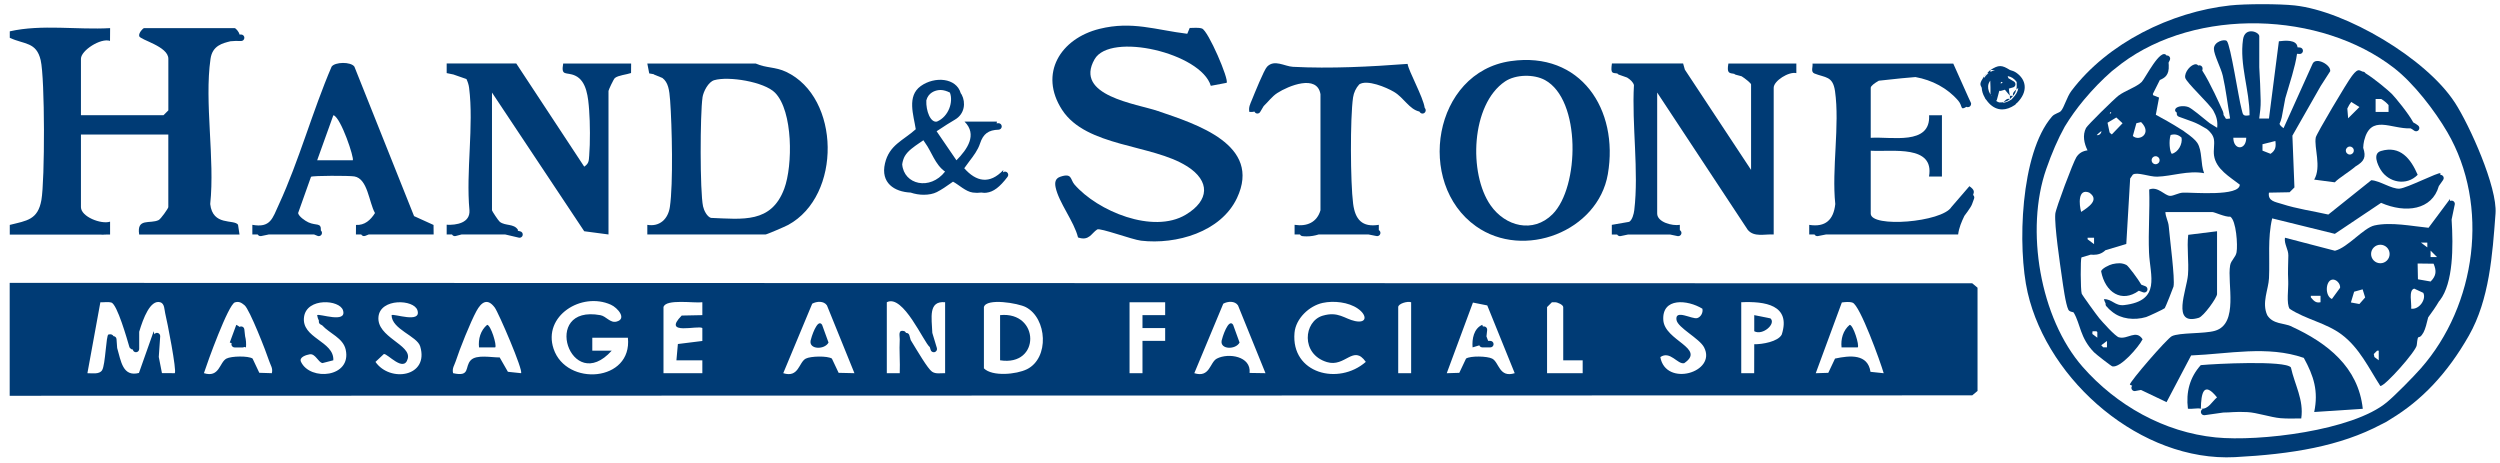 <svg xmlns="http://www.w3.org/2000/svg" width="243" height="45" viewBox="0 0 243 45" fill="none"><g clip-path="url(#clip0_635_4278)"><path d="M0.942 27.495V38.469L191.702 38.428L192.216 37.998V27.966L191.702 27.536L0.942 27.495ZM16.985 36.274L15.741 36.265L15.433 34.695L15.571 32.69C15.584 32.516 15.451 32.365 15.278 32.352C15.165 32.349 15.061 32.406 15.001 32.494L14.941 32.194L13.505 36.252C11.923 36.659 11.763 35.102 11.388 33.824L11.325 32.958C11.312 32.8 11.186 32.684 11.035 32.674C10.95 32.532 10.808 32.45 10.54 32.513C10.307 32.57 10.254 35.447 9.926 35.98C9.662 36.413 8.962 36.268 8.496 36.277L9.756 29.377C10.103 29.402 10.484 29.314 10.824 29.409C11.391 29.57 12.358 32.977 12.588 33.767C12.72 33.934 12.824 33.988 12.909 33.969C12.931 34.12 13.057 34.237 13.215 34.237C13.388 34.237 13.53 34.095 13.53 33.922V32.248C13.921 30.928 14.614 29.112 15.571 29.377C16.012 29.5 15.974 30.129 16.059 30.46C16.252 31.231 17.197 36.066 16.989 36.274H16.985ZM26.423 36.274L25.204 36.236L24.549 34.85C24.12 34.572 22.489 34.607 22.013 34.853C21.32 35.213 21.345 36.748 19.821 36.271C20.151 35.235 22.196 29.576 22.835 29.39C23.241 29.27 23.471 29.425 23.771 29.671C24.262 30.072 25.878 34.209 26.171 35.115C26.294 35.497 26.546 35.794 26.423 36.271V36.274ZM29.258 35.172C29.034 34.698 29.809 34.49 30.099 34.439C30.66 34.345 30.915 35.207 31.343 35.292L32.399 35.02C32.496 33.148 29.258 32.883 29.554 30.795C29.825 28.907 33.019 29.121 33.34 30.164C33.747 31.474 31.022 30.451 30.827 30.631C30.855 30.833 30.915 31.013 31 31.177C30.965 31.316 31.019 31.465 31.151 31.534C31.205 31.562 31.258 31.591 31.312 31.619C32.046 32.428 33.35 32.845 33.602 33.985C34.204 36.697 30.153 37.064 29.258 35.172ZM36.494 35.178L37.31 34.411C37.653 34.332 39.256 36.265 39.634 34.862C40.003 33.495 36.598 32.782 36.787 30.795C36.963 28.963 40.245 29.084 40.576 30.164C40.983 31.474 38.258 30.451 38.062 30.631C38.066 32.005 40.538 32.661 40.841 33.663C41.735 36.621 37.911 37.212 36.494 35.175V35.178ZM50.647 36.274L49.368 36.138L48.568 34.742C47.783 34.755 46.322 34.433 45.761 35.011C45.137 35.658 45.758 36.656 44.041 36.274C43.922 35.797 44.173 35.497 44.293 35.118C44.681 33.918 45.727 31.307 46.312 30.233C46.782 29.377 47.368 28.929 48.086 29.889C48.448 30.369 50.896 36.04 50.644 36.274H50.647ZM53.809 33.906C52.735 30.707 56.531 28.335 59.376 29.617C60.043 29.917 60.96 30.994 59.927 31.259C59.303 31.42 58.925 30.738 58.358 30.634C52.48 29.56 55.485 38.507 59.461 34.083H57.571V32.829H61.032C61.48 37.12 55.051 37.597 53.809 33.906ZM68.268 36.274H64.491V29.848C64.709 29.023 67.509 29.491 68.268 29.377V30.631L66.262 30.672C64.302 32.661 67.915 31.575 68.268 31.888V33.142L65.89 33.438L65.748 35.024H68.268V36.277V36.274ZM81.514 36.239L80.859 34.853C80.43 34.575 78.799 34.61 78.323 34.856C77.63 35.216 77.655 36.751 76.131 36.274L78.947 29.519C79.382 29.279 80.075 29.226 80.38 29.687L83.051 36.274L81.514 36.239ZM91.859 36.274C91.446 36.258 90.964 36.382 90.592 36.126C90.167 35.832 89.172 34.117 88.52 33.053L88.387 32.583C88.347 32.44 88.214 32.352 88.072 32.358C88.003 32.264 87.953 32.204 87.924 32.197C87.234 31.983 87.471 32.671 87.455 32.98C87.392 34.073 87.502 35.185 87.455 36.277H86.198V29.377C87.783 28.544 89.811 33.322 90.375 33.735L90.46 34.013C90.501 34.149 90.627 34.237 90.763 34.237C90.794 34.237 90.822 34.234 90.854 34.225C91.021 34.174 91.115 33.997 91.065 33.83L90.621 32.358C90.567 30.896 90.205 29.219 91.865 29.377V36.274H91.859ZM99.813 35.892C98.798 36.394 96.451 36.621 95.636 35.804V29.845C95.872 28.948 98.959 29.462 99.715 29.857C101.781 30.94 102.018 34.799 99.816 35.892H99.813ZM111.049 36.277H109.792V29.377H113.254V30.631H111.049V31.885H111.981C111.981 31.885 111.987 31.885 111.994 31.885H113.254V33.135H111.049V36.274V36.277ZM121.46 36.246C121.627 34.623 119.4 34.275 118.278 34.856C117.585 35.216 117.61 36.751 116.086 36.274L118.902 29.519C119.337 29.279 120.03 29.226 120.335 29.687L123.006 36.274L121.46 36.249V36.246ZM125.826 32.346C125.948 30.966 127.249 29.725 128.576 29.44C129.65 29.21 131.074 29.365 131.981 29.996C132.888 30.625 132.901 31.455 131.713 31.209C130.689 30.994 130.088 30.236 128.566 30.685C126.717 31.231 126.408 34.414 128.976 35.194C130.765 35.74 131.543 33.435 132.756 35.175C130.103 37.496 125.476 36.309 125.826 32.346ZM137.163 36.274H135.906V29.848C135.906 29.519 136.797 29.248 137.163 29.377V36.274ZM145.035 34.856C144.559 34.61 142.93 34.572 142.499 34.853L141.844 36.239L140.624 36.277L143.17 29.409L144.562 29.687L147.23 36.274C145.705 36.751 145.728 35.216 145.038 34.856H145.035ZM153.836 36.274H150.374V29.848L150.846 29.38C150.95 29.38 151.054 29.377 151.158 29.377C151.388 29.377 151.946 29.627 151.946 29.851V35.024H153.836V36.277V36.274ZM161.386 34.708C162.341 34.051 163.059 35.45 163.702 35.301C165.853 33.849 161.799 33.129 161.673 31.108C161.538 28.9 164.029 29.125 165.472 30.006C165.563 30.388 165.311 30.827 164.962 30.921C164.473 31.054 162.785 30.018 162.955 31.098C163.075 31.859 165.185 32.889 165.636 33.76C166.899 36.198 161.897 37.651 161.383 34.705L161.386 34.708ZM173.186 32.519C172.827 33.214 171.277 33.473 170.512 33.46L170.506 36.277H169.249V29.377C171.536 29.273 174.109 29.624 173.186 32.519ZM181.811 36.138C181.547 34.389 179.833 34.534 178.365 34.853L177.71 36.239L176.491 36.277L179.027 29.399C179.351 29.358 179.764 29.311 180.069 29.418C180.791 29.668 182.772 35.159 183.096 36.277L181.814 36.142L181.811 36.138Z" fill="#003B75"></path><path d="M238.6 9.956C235.818 5.667 228.028 1.076 223.048 0.529C221.542 0.365 218.263 0.365 216.757 0.529C211.043 1.152 204.86 4.17 201.341 8.835C200.887 9.435 200.635 10.458 200.317 10.796C200.141 10.985 199.709 11.03 199.451 11.333C196.367 14.888 196.08 24.072 197.088 28.442C199.086 37.092 208.151 44.904 217.236 44.434C222.742 44.147 227.461 43.379 231.465 41.248C231.477 41.241 231.49 41.238 231.503 41.232C231.818 41.09 232.114 40.913 232.4 40.72C235.324 38.952 237.84 36.378 239.982 32.611C241.967 29.118 242.269 24.744 242.565 20.756C242.754 18.198 240.052 12.188 238.603 9.953L238.6 9.956ZM235.311 35.8C234.571 36.643 232.851 38.39 232.01 39.094C228.686 41.863 219.602 42.94 215.365 42.517C210.356 42.018 205.716 39.397 202.431 35.655C198.279 30.921 196.84 22.309 198.893 16.436C199.435 14.885 200.015 13.534 200.695 12.305C201.24 11.408 201.861 10.54 202.56 9.703C203.433 8.661 204.337 7.733 205.272 6.918C205.575 6.672 205.883 6.425 206.214 6.176C213.51 0.713 225.555 1.079 232.693 6.602C234.612 8.089 236.662 10.752 237.888 12.858C242.024 19.963 240.701 29.674 235.311 35.8Z" fill="#003B75"></path><path d="M115.359 16.145C117.668 17.604 117.554 19.492 115.255 20.869C112.076 22.77 106.68 20.525 104.434 17.929C104.022 17.452 104.23 16.779 103.058 17.181C102.57 17.345 102.513 17.736 102.601 18.188C102.903 19.682 104.406 21.526 104.784 23.08C105.864 23.455 106.082 22.666 106.649 22.303C106.926 22.126 110.045 23.294 110.917 23.395C114.329 23.79 118.673 22.558 120.235 19.249C122.679 14.064 116.282 12.068 112.552 10.792C110.476 10.082 104.365 9.311 106.391 5.762C107.918 3.084 116.742 5.158 117.69 8.342L119.224 8.051C119.498 7.776 117.435 2.967 116.83 2.771C116.471 2.654 116.023 2.721 115.639 2.717L115.403 3.283C112.357 2.916 110.048 2.019 106.879 2.803C103.083 3.741 100.95 7.151 103.234 10.675C105.584 14.301 111.969 14.007 115.359 16.151V16.145Z" fill="#003B75"></path><path d="M157.213 7.152C157.248 7.196 157.292 7.238 157.352 7.256L158.155 7.538C158.458 7.727 158.732 7.973 158.82 8.267C158.602 12.107 159.305 16.67 158.851 20.428C158.81 20.772 158.662 21.382 158.357 21.562L156.668 21.855V22.797H157.188C157.254 22.91 157.387 22.977 157.522 22.948L158.243 22.797H162.335L163.057 22.948C163.079 22.951 163.101 22.954 163.123 22.954C163.268 22.954 163.4 22.853 163.432 22.705C163.46 22.569 163.394 22.44 163.28 22.37V21.855C162.55 21.982 161.078 21.596 161.078 20.756V8.996L169.876 22.332C170.491 23.087 171.537 22.733 172.403 22.793V8.526C172.403 7.863 173.868 6.934 174.605 7.108V6.173H167.999C167.829 7.14 168.078 7.099 168.569 7.178C168.607 7.215 168.651 7.247 168.705 7.26L169.284 7.414C169.599 7.607 170.204 8.087 170.204 8.207V16.515L163.769 6.77L163.598 6.167H156.678C156.53 7.209 156.728 7.067 157.223 7.143L157.213 7.152Z" fill="#003B75"></path><path d="M43.417 21.852V22.793H43.937C43.994 22.891 44.095 22.951 44.208 22.951C44.233 22.951 44.262 22.948 44.287 22.942L44.854 22.793H49.116L50.426 23.099C50.452 23.106 50.474 23.109 50.499 23.109C50.641 23.109 50.77 23.011 50.804 22.866C50.845 22.695 50.738 22.525 50.568 22.487L50.338 22.433V22.326C49.938 21.716 49.122 21.975 48.584 21.565C48.439 21.454 47.821 20.51 47.821 20.444V8.996L56.786 22.477L59.146 22.79V8.838C59.146 8.756 59.634 7.692 59.769 7.582C60.094 7.316 60.9 7.253 61.338 7.098L61.347 6.173H54.742C54.515 7.471 55.035 6.95 55.91 7.354C57.048 7.878 57.174 9.514 57.265 10.711C57.359 11.949 57.372 13.888 57.271 15.119C57.23 15.618 57.255 15.884 56.786 16.199L50.181 6.17H43.417V7.105L44.088 7.244C44.092 7.244 44.095 7.25 44.098 7.25L45.339 7.683C45.465 7.951 45.563 8.248 45.597 8.535C46.067 12.217 45.279 16.676 45.632 20.45C45.704 21.666 44.378 21.896 43.411 21.846L43.417 21.852Z" fill="#003B75"></path><path d="M62.919 21.852V22.793H74.404C74.524 22.793 76.313 22.025 76.615 21.861C81.832 19.016 81.69 9.479 76.42 6.987C75.355 6.482 74.464 6.627 73.459 6.176H62.919L63.105 7.136C63.256 7.155 63.395 7.18 63.524 7.208C63.546 7.224 63.565 7.24 63.59 7.253L64.387 7.578C64.951 8.011 65.061 8.731 65.137 9.769C65.316 12.198 65.448 17.844 65.111 20.118C64.941 21.277 64.132 22.063 62.919 21.855V21.852ZM68.28 9.476C68.365 8.901 68.847 7.96 69.424 7.793C70.813 7.388 74.275 7.941 75.333 9.012C77.091 10.796 77.066 16.092 76.231 18.337C74.971 21.719 72.205 21.302 69.103 21.179C68.718 21.056 68.422 20.453 68.337 20.061C68.025 18.618 68.05 11.061 68.284 9.476H68.28Z" fill="#003B75"></path><path d="M143.468 21.994C148.115 25.288 155.325 22.49 156.283 16.923C157.363 10.639 153.643 4.961 146.836 5.94C139.307 7.023 137.565 17.81 143.468 21.994ZM146.297 7.913C147.324 7.225 149.094 7.193 150.175 7.784C153.69 9.704 153.536 18.189 150.909 20.82C149.022 22.708 146.322 22.017 144.883 19.954C142.725 16.869 142.98 10.14 146.297 7.913Z" fill="#003B75"></path><path d="M175.856 21.852V22.793H176.373C176.43 22.891 176.531 22.951 176.644 22.951C176.663 22.951 176.685 22.951 176.707 22.945L177.476 22.793H190.331C190.41 22.143 190.662 21.555 190.939 20.981C191.156 20.706 191.348 20.422 191.531 20.141C191.654 19.951 191.726 19.743 191.792 19.547C191.821 19.468 191.846 19.386 191.878 19.31C191.931 19.181 191.887 19.038 191.786 18.953C191.903 18.619 191.925 18.457 191.427 18.097L189.682 20.119C188.756 21.612 181.835 22.162 181.835 20.763V14.652H181.882C183.961 14.766 188.047 14.055 187.499 17.16H188.428C188.428 17.16 188.435 17.16 188.441 17.16C188.447 17.16 188.453 17.16 188.46 17.16H188.756V11.2L187.508 11.207C187.675 14.166 183.82 13.259 181.835 13.395V8.535C181.835 8.355 182.207 8.077 182.623 7.844C182.909 7.812 183.196 7.784 183.483 7.752C184.368 7.654 185.278 7.556 186.182 7.49C187.786 7.777 189.282 8.551 190.343 9.789C190.794 10.313 190.498 10.771 191.137 10.383C191.181 10.405 191.225 10.417 191.276 10.417C191.317 10.417 191.358 10.408 191.399 10.392C191.525 10.338 191.594 10.212 191.588 10.083C191.594 10.079 191.597 10.076 191.6 10.073L191.572 10.007C191.572 10.007 191.572 9.988 191.566 9.978C191.5 9.817 191.427 9.666 191.351 9.517L189.858 6.183H176.175C176.234 6.479 175.97 6.985 176.36 7.143C177.416 7.569 178.15 7.37 178.364 8.861C178.836 12.17 178.033 16.411 178.389 19.831C178.228 21.36 177.441 22.108 175.86 21.858L175.856 21.852Z" fill="#003B75"></path><path d="M25.051 22.793C25.117 22.907 25.247 22.973 25.385 22.945L25.662 22.888C25.814 22.856 25.965 22.825 26.113 22.793H30.535C30.642 22.834 30.747 22.875 30.854 22.923C30.895 22.942 30.939 22.951 30.983 22.951C31.102 22.951 31.216 22.882 31.269 22.765C31.326 22.635 31.288 22.49 31.188 22.402C31.235 21.603 30.737 21.966 29.968 21.609C29.65 21.461 29.042 21.041 28.976 20.712L30.23 17.185C30.4 17.062 33.944 17.065 34.438 17.147C35.752 17.365 35.856 19.667 36.448 20.709C36.02 21.388 35.446 21.915 34.602 21.862L34.596 22.79H35.112C35.169 22.888 35.273 22.948 35.383 22.948C35.421 22.948 35.462 22.942 35.5 22.926L35.843 22.79H42.15L42.14 21.865L40.247 21.006L34.448 6.479C34.108 5.984 32.555 6.012 32.233 6.479C30.378 10.793 29.064 15.637 27.108 19.872C26.488 21.217 26.305 22.174 24.528 21.852V22.793H25.048H25.051ZM34.287 15.581H30.828L32.388 11.238C32.4 11.226 32.41 11.213 32.422 11.2C33.159 11.466 34.46 15.41 34.29 15.581H34.287Z" fill="#003B75"></path><path d="M121.934 10.846C121.962 10.906 122.003 10.963 122.066 10.998C122.113 11.023 122.167 11.036 122.217 11.036C122.328 11.036 122.438 10.976 122.495 10.871C122.602 10.676 122.715 10.489 122.828 10.313C123.26 9.905 123.641 9.372 124.151 9.043C125.238 8.342 128.023 7.196 128.35 9.154V20.44C128.007 21.612 127.034 22.041 125.834 21.852V22.793H126.357C126.404 22.875 126.486 22.938 126.586 22.951C126.735 22.97 126.879 22.976 127.018 22.976C127.424 22.976 127.802 22.906 128.165 22.793H133.031L133.8 22.944C133.822 22.947 133.841 22.951 133.863 22.951C134.011 22.951 134.14 22.846 134.172 22.698C134.2 22.562 134.134 22.433 134.021 22.366V21.852C132.398 22.117 131.721 21.337 131.523 19.793C131.258 17.74 131.226 11.491 131.516 9.479C131.586 9.005 131.793 8.554 132.121 8.2C132.877 7.701 134.751 8.487 135.501 8.933C136.465 9.504 136.978 10.625 137.968 10.843L138.012 10.906C138.075 10.992 138.169 11.039 138.267 11.039C138.33 11.039 138.396 11.02 138.45 10.979C138.591 10.878 138.623 10.679 138.522 10.537L138.478 10.474C138.333 9.432 136.915 6.908 136.818 6.21C133.224 6.482 129.318 6.684 125.676 6.495C124.844 6.45 123.884 5.74 123.159 6.485C122.863 6.788 121.934 9.097 121.682 9.716C121.521 10.114 121.345 10.417 121.436 10.878C121.619 10.897 121.783 10.884 121.937 10.846H121.934Z" fill="#003B75"></path><path d="M88.515 18.719C88.924 18.858 89.365 18.931 89.79 18.931C90.266 18.931 90.713 18.846 91.057 18.672C91.539 18.426 91.986 18.113 92.415 17.81C92.487 17.759 92.559 17.709 92.632 17.658C93.205 17.958 93.86 18.621 94.556 18.716C94.84 18.754 95.114 18.754 95.379 18.716C95.48 18.732 95.58 18.745 95.678 18.745C95.744 18.745 95.813 18.741 95.879 18.732C96.56 18.653 97.174 18.192 97.936 17.185C98.04 17.046 98.015 16.847 97.877 16.742C97.76 16.654 97.599 16.663 97.489 16.755C97.505 16.679 97.517 16.604 97.527 16.525C96.185 17.958 94.871 17.655 93.725 16.354C93.876 16.133 94.046 15.909 94.21 15.691C94.623 15.151 95.051 14.589 95.262 13.941C95.568 13.01 96.072 12.634 97.064 12.606C97.237 12.599 97.376 12.454 97.37 12.28C97.363 12.107 97.225 11.971 97.045 11.974C96.982 11.974 96.928 11.983 96.869 11.99C96.888 11.943 96.9 11.889 96.897 11.822H93.753C95.023 13.079 94.024 14.516 92.966 15.58L91.038 12.757C91.123 12.7 91.211 12.643 91.296 12.59C91.788 12.265 92.298 11.93 92.814 11.633C93.782 11.074 93.879 9.969 93.482 9.208C93.457 9.157 93.419 9.11 93.385 9.062C92.953 7.547 90.846 7.401 89.498 8.365C88.127 9.344 88.805 11.197 89.012 12.561C87.775 13.673 86.439 14.084 86.02 15.88C85.576 17.781 86.933 18.65 88.518 18.719H88.515ZM89.397 13.878C89.513 13.799 89.633 13.717 89.753 13.632C89.812 13.717 89.869 13.812 89.932 13.9C90.55 14.743 90.893 16.007 91.86 16.679C90.408 18.539 87.856 17.965 87.693 15.969C87.74 15.662 87.828 15.378 87.957 15.16C88.256 14.658 88.808 14.279 89.394 13.878H89.397ZM91.403 8.747C91.403 8.747 91.422 8.747 91.432 8.747C91.706 8.747 92.043 8.851 92.329 8.999C92.673 9.871 92.235 11.32 91.076 11.816C90.449 11.958 89.992 10.78 90.039 9.76C90.219 9.04 90.855 8.759 91.403 8.747Z" fill="#003B75"></path><path d="M194.731 9.937C194.98 9.827 195.034 9.906 195.361 9.625C195.043 9.489 194.776 9.928 194.731 9.937Z" fill="#003B75"></path><path d="M192.849 7.427L193.164 7.113C193.06 7.218 192.94 7.284 192.849 7.427Z" fill="#003B75"></path><path d="M195.68 9.31H195.364V9.623C195.491 9.512 195.569 9.436 195.68 9.31Z" fill="#003B75"></path><path d="M195.678 9.309C195.949 8.99 195.88 8.959 195.993 8.681C195.978 8.741 195.546 8.99 195.678 9.309Z" fill="#003B75"></path><path d="M97.208 30.63V35.02C101.158 35.648 101.079 30.242 97.208 30.63Z" fill="#003B75"></path><path d="M78.788 33.125C78.643 33.987 80.158 34.006 80.533 33.296L79.906 31.568C79.443 30.867 78.829 32.882 78.785 33.125H78.788Z" fill="#003B75"></path><path d="M144.487 32.677L144.553 32.077C144.572 31.903 144.446 31.748 144.273 31.729C144.225 31.723 144.181 31.729 144.14 31.742L144.077 31.571C143.249 31.931 143.066 32.958 143.135 33.766L143.791 33.567C143.803 33.602 143.819 33.637 143.844 33.662C143.904 33.728 143.989 33.766 144.077 33.766H144.862C145.035 33.766 145.177 33.624 145.177 33.45C145.177 33.277 145.035 33.135 144.862 33.135H144.647L144.477 32.677H144.487Z" fill="#003B75"></path><path d="M118.741 33.125C118.596 33.987 120.111 34.006 120.486 33.296L119.859 31.568C119.396 30.867 118.782 32.882 118.738 33.125H118.741Z" fill="#003B75"></path><path d="M179.787 31.575C179.144 32.115 178.911 32.952 178.999 33.767H180.571C180.757 33.584 180.137 31.572 179.787 31.575Z" fill="#003B75"></path><path d="M47.349 31.575C46.707 32.115 46.474 32.952 46.562 33.767H48.134C48.32 33.584 47.699 31.572 47.349 31.575Z" fill="#003B75"></path><path d="M170.513 30.63V32.196C171.341 32.648 172.667 31.454 172.085 30.946L170.513 30.63Z" fill="#003B75"></path><path d="M222.742 31.726C222.002 31.388 220.928 31.53 220.376 30.637C219.822 29.424 220.496 28.136 220.547 27.034C220.638 25.073 220.398 23.181 220.855 21.226L226.947 22.729L231.442 19.717C233.83 20.759 236.401 20.415 237.053 18.087L237.472 17.49C237.572 17.348 237.538 17.149 237.396 17.051C237.339 17.01 237.27 16.998 237.204 17.001C237.204 16.947 237.213 16.897 237.213 16.843C237.062 16.685 233.969 18.286 233.229 18.337C232.463 18.387 231.32 17.56 230.488 17.516L226.314 20.854C224.821 20.516 223.256 20.298 221.794 19.824C221.167 19.622 220.417 19.559 220.54 18.725L222.547 18.687L223.019 18.217L222.821 13.186L225.565 8.37L226.494 6.924C226.598 6.315 225.124 5.506 224.79 6.185L221.961 12.457C221.725 12.292 221.611 12.163 221.57 12.04C221.658 11.841 221.737 11.636 221.781 11.418C221.901 10.802 222.018 10.177 222.131 9.551C222.553 8.096 223.095 6.504 223.271 5.228C223.337 5.228 223.41 5.231 223.489 5.244C223.662 5.269 223.819 5.149 223.845 4.979C223.87 4.805 223.75 4.647 223.58 4.619C223.485 4.606 223.4 4.6 223.319 4.6C223.262 3.817 222.071 3.94 221.507 4.012L220.543 11.519H219.601V11.478C219.68 10.922 219.75 10.354 219.737 9.785C219.718 8.702 219.661 7.606 219.601 6.529V3.52C219.601 3.097 218.206 2.572 218.023 3.829C217.664 6.292 218.663 8.752 218.656 11.203C217.97 11.323 218.023 11.143 217.875 10.584C217.585 9.504 216.814 4.385 216.451 3.99C216.244 3.763 215.176 4.031 215.191 4.758C215.204 5.361 215.881 6.602 216.055 7.366C216.366 8.73 216.514 10.142 216.766 11.516C216.584 11.55 216.455 11.557 216.363 11.55C216.319 11.478 216.275 11.402 216.228 11.329C216.196 11.279 216.165 11.225 216.13 11.175C216.13 11.067 216.118 10.947 216.064 10.821C215.825 10.268 214.795 7.976 214.061 6.861C214.067 6.82 214.07 6.782 214.083 6.741C214.127 6.573 214.026 6.4 213.859 6.356C213.796 6.34 213.733 6.349 213.676 6.368C213.598 6.292 213.528 6.248 213.468 6.245C212.949 6.217 212.3 7.038 212.404 7.556C212.495 8.013 214.779 10.098 215.15 10.777C215.456 11.329 215.573 11.797 215.51 12.422C215.264 12.264 215.015 12.109 214.763 11.961C214.051 11.392 213.04 10.527 212.697 10.401C212.218 10.227 211.402 10.319 211.421 10.736C211.424 10.808 211.487 10.881 211.591 10.96C211.544 11.118 211.622 11.285 211.777 11.342C211.991 11.424 212.205 11.5 212.423 11.576C212.905 11.743 213.358 11.904 213.78 12.125C214.026 12.255 214.265 12.397 214.508 12.542C214.87 12.836 215.132 13.17 215.195 13.556C215.273 14.045 215.128 14.601 215.204 15.116C215.396 16.451 216.738 17.187 217.708 17.948C217.693 19.12 213.179 18.694 212.199 18.725C211.736 18.741 211.279 19.047 210.929 19.038C210.4 19.022 209.751 18.075 208.901 18.419C208.976 20.453 208.8 22.515 208.885 24.548C208.98 26.806 210.092 29.228 206.466 29.655C205.574 29.759 205.294 29.048 204.497 29.08C204.541 29.228 204.598 29.364 204.664 29.494C204.648 29.582 204.664 29.677 204.727 29.753C204.903 29.964 205.092 30.144 205.297 30.299C206.154 31.012 207.458 31.155 208.605 30.817C208.813 30.754 210.35 30.034 210.413 29.955C210.485 29.866 211.244 27.962 211.266 27.852C211.421 27.094 210.904 23.206 210.803 22.009C210.762 21.504 210.492 21.1 210.476 20.61H215.037C215.245 20.61 216.313 21.119 216.785 21.062C217.365 21.435 217.519 23.841 217.393 24.526C217.302 25.022 216.858 25.294 216.77 25.783C216.458 27.532 217.642 31.467 215.295 32.153C214.237 32.462 211.84 32.31 211.103 32.677C210.63 32.914 207.027 37.073 207.02 37.385L207.25 37.496C207.19 37.565 207.159 37.657 207.178 37.755C207.206 37.906 207.338 38.014 207.486 38.014C207.505 38.014 207.524 38.014 207.543 38.007L208.104 37.903L210.589 39.087L212.977 34.549C216.64 34.401 220.392 33.561 223.93 34.786C224.906 36.564 225.363 38.02 224.941 40.047L229.663 39.735C229.228 35.683 226.213 33.331 222.742 31.739V31.726ZM217.078 13.385H218.335C218.329 14.629 217.085 14.629 217.078 13.385ZM221.167 13.701C221.24 14.279 221.183 14.614 220.698 14.951L219.913 14.642V14.02L221.17 13.704L221.167 13.701Z" fill="#003B75"></path><path d="M236.051 22.14C234.445 21.982 232.397 21.558 230.806 21.912C229.72 22.152 228.211 24.063 226.957 24.372L222.097 23.106C222.002 23.715 222.434 24.236 222.427 24.83C222.418 25.787 222.364 26.27 222.415 27.334C222.449 28.051 222.219 29.516 222.553 30.015C224.119 31.045 226.088 31.38 227.6 32.51C229.329 33.802 230.236 35.763 231.37 37.522C231.855 37.515 234.848 34.127 234.908 33.555C235.053 32.172 235.043 33.258 235.566 32.308C235.739 31.995 235.891 31.389 236.02 30.846C236.401 30.337 236.76 29.816 237.075 29.283C237.103 29.254 237.132 29.226 237.157 29.191C238.455 27.495 238.467 24.015 238.297 21.34C238.382 20.892 238.48 20.444 238.578 19.989L238.603 19.882C238.641 19.711 238.533 19.544 238.363 19.506C238.288 19.49 238.215 19.506 238.155 19.537C238.149 19.474 238.143 19.405 238.137 19.345L236.051 22.143V22.14ZM236.253 24.985V24.36L236.88 24.985H236.253ZM236.259 27.363L235.024 27.148L234.993 25.613L236.546 25.632C236.836 26.33 236.82 26.791 236.259 27.363ZM235.935 23.579V24.047L235.314 23.579H235.935ZM231.216 35.021L230.791 34.702C230.765 34.607 230.747 34.509 230.731 34.411L231.058 34.083H231.213V35.024L231.216 35.021ZM226.661 27.183C227.061 27.094 227.502 27.565 227.458 27.972L226.661 29.062C225.968 28.762 226.037 27.325 226.661 27.186V27.183ZM225.555 29.377C225.089 29.479 224.903 29.238 224.613 28.907V28.752H225.555V29.377ZM229.332 29.551L228.507 29.399L228.822 28.354L229.647 28.124L229.893 28.913L229.332 29.551ZM231.37 25.588C230.873 25.588 230.469 25.187 230.469 24.688C230.469 24.189 230.873 23.788 231.37 23.788C231.868 23.788 232.271 24.189 232.271 24.688C232.271 25.187 231.868 25.588 231.37 25.588ZM234.366 30.003C234.432 29.479 234.089 28.203 234.662 28.054L235.544 28.465C235.859 29.084 235.147 30.123 234.363 30.003H234.366Z" fill="#003B75"></path><path d="M205.961 32.791C205.599 32.69 204.373 31.319 204.039 30.921C203.809 30.646 202.382 28.679 202.341 28.54C202.225 28.158 202.215 25.164 202.319 25.019L203.214 24.751C203.309 24.76 203.4 24.766 203.494 24.766C203.901 24.766 204.301 24.659 204.65 24.321L206.676 23.715L207.051 17.348L207.309 16.976C207.715 16.682 208.919 17.194 209.684 17.172C211.095 17.134 212.699 16.543 214.239 16.834C213.88 15.94 214.082 14.658 213.578 13.887C213.379 13.584 212.929 13.215 212.39 12.842C212.274 12.744 212.154 12.662 212.031 12.599C211.136 12.018 210.1 11.456 209.546 11.156L209.861 9.482L209.284 9.255C209.272 9.21 209.265 9.173 209.256 9.132L209.936 7.777C210.384 7.578 210.859 7.341 210.802 6.324C210.796 6.239 210.79 6.163 210.784 6.09L210.906 5.844C210.985 5.689 210.922 5.5 210.768 5.421C210.711 5.393 210.651 5.389 210.591 5.396C210.018 4.575 208.516 7.622 208.175 7.963C207.684 8.456 206.537 8.819 205.904 9.305C205.488 9.627 202.908 12.157 202.76 12.441C202.401 13.145 202.575 13.947 202.908 14.614C202.439 14.68 202.089 14.87 201.825 15.274C201.513 15.754 199.818 20.27 199.774 20.781C199.677 21.927 200.228 25.61 200.426 26.996C200.53 27.732 200.776 29.557 201.04 30.094C201.166 30.346 201.516 30.299 201.567 30.387C202.228 31.505 202.168 32.835 203.538 34.24C203.721 34.43 205.208 35.585 205.318 35.611C206.115 35.791 207.892 33.71 208.26 32.977C207.627 31.992 206.799 33.021 205.964 32.787L205.961 32.791ZM203.394 32.2H203.778C203.806 32.228 203.831 32.254 203.86 32.282V32.825L203.381 32.465C203.372 32.383 203.375 32.295 203.397 32.2H203.394ZM204.238 33.561L204.78 33.154C204.78 33.154 204.792 33.166 204.798 33.169V33.763H204.439C204.373 33.694 204.307 33.624 204.238 33.558V33.561ZM206.314 11.98L205.271 13.066C205.183 13.006 205.114 12.943 205.054 12.88L204.852 11.929L205.706 11.418L206.311 11.977L206.314 11.98ZM204.254 12.751C204.254 12.965 204.08 13.139 203.866 13.139C203.844 13.139 203.825 13.129 203.803 13.126C203.916 13.006 204.083 12.87 204.254 12.741C204.254 12.744 204.254 12.747 204.254 12.754V12.751ZM203.542 23.105V23.731L202.915 23.26V23.105H203.542ZM207.312 13.218L207.656 11.977L208.112 11.866C209.221 12.962 207.945 13.786 207.312 13.218ZM211.095 14.952C210.894 14.734 210.793 13.701 210.985 13.12C211.401 13.003 211.738 13.088 212.047 13.379C212.16 13.995 211.725 14.803 211.095 14.952ZM209.527 15.185C209.741 15.185 209.914 15.359 209.914 15.574C209.914 15.788 209.741 15.962 209.527 15.962C209.312 15.962 209.139 15.788 209.139 15.574C209.139 15.359 209.312 15.185 209.527 15.185ZM205.224 10.976L205.073 11.067C205.088 11.004 205.104 10.941 205.117 10.878L205.224 10.976ZM203.069 18.719C204.099 19.404 203.028 20.121 202.288 20.598C202.086 19.894 201.954 18.28 203.069 18.719Z" fill="#003B75"></path><path d="M213.919 35.484C212.842 36.684 212.467 38.108 212.665 39.725C213.053 39.785 213.588 39.637 213.925 39.725C213.947 38.222 214.19 37 215.494 38.626C215.006 39.024 214.659 39.807 213.925 39.725C213.982 39.741 214.032 39.75 214.086 39.766C213.976 39.829 213.909 39.953 213.928 40.085C213.95 40.243 214.086 40.357 214.24 40.357C214.256 40.357 214.269 40.357 214.284 40.357L216.111 40.098C216.757 40.107 217.236 39.993 218.458 40.057C219.35 40.101 220.723 40.565 221.658 40.647C222.333 40.707 223.007 40.672 223.681 40.672C223.949 38.873 223.045 37.407 222.676 35.715C222.122 35.01 215.236 35.361 213.919 35.49V35.484Z" fill="#003B75"></path><path d="M224.935 17.458L226.941 17.721C227.36 17.282 228.315 16.732 228.963 16.173C229.817 15.671 230 15.27 229.704 14.37C229.716 14.143 229.735 13.909 229.792 13.678C230.438 11.064 232.394 12.554 234.319 12.478C234.432 12.538 234.542 12.608 234.649 12.693C234.706 12.737 234.775 12.759 234.845 12.759C234.939 12.759 235.03 12.718 235.093 12.639C235.201 12.504 235.175 12.305 235.04 12.197C234.886 12.074 234.725 11.983 234.567 11.897C234.111 11.023 232.784 9.431 232.498 9.14C232.158 8.796 230.809 7.659 229.927 7.119C229.871 7.018 229.767 6.962 229.65 6.962C229.461 6.864 229.31 6.813 229.222 6.832C228.97 6.886 228.73 7.23 228.567 7.442C228.148 7.975 225.165 12.993 225.092 13.36C224.906 14.323 225.669 16.227 224.938 17.462L224.935 17.458ZM232.167 10.877H230.91V9.624H231.458C231.72 9.778 231.956 9.974 232.167 10.211V10.877ZM229.335 10.407L228.239 11.499L228.16 10.549C228.27 10.309 228.4 10.091 228.541 9.908L229.338 10.404L229.335 10.407ZM228.79 14.632C228.79 14.847 228.617 15.021 228.403 15.021C228.189 15.021 228.015 14.847 228.015 14.632C228.015 14.417 228.189 14.244 228.403 14.244C228.617 14.244 228.79 14.417 228.79 14.632Z" fill="#003B75"></path><path d="M213.714 30.893C214.202 30.748 215.497 28.92 215.497 28.591V22.477L212.696 22.825C212.548 24.107 212.775 25.433 212.671 26.719C212.551 28.206 211.02 31.699 213.714 30.893Z" fill="#003B75"></path><path d="M231.42 14.68C230.604 14.927 231.099 16.006 231.401 16.502C232.173 17.756 233.924 18.1 234.998 16.989C234.331 15.438 233.307 14.109 231.417 14.68H231.42Z" fill="#003B75"></path><path d="M196.797 8.34C196.752 7.85 196.472 7.408 195.978 7.064C195.811 6.947 195.593 6.862 195.36 6.802C194.569 6.297 194.264 6.297 193.473 6.802H193.917C193.835 6.824 193.757 6.849 193.687 6.881C193.612 6.912 193.543 6.95 193.473 6.991C193.473 6.928 193.467 6.865 193.473 6.802C193.331 6.893 193.262 7.01 193.158 7.114C193.199 7.111 193.243 7.114 193.287 7.114C193.114 7.244 192.969 7.402 192.862 7.579C192.862 7.525 192.856 7.474 192.846 7.427C192.412 8.097 192.44 8.188 192.623 8.529C192.638 8.839 192.733 9.158 192.906 9.458C192.909 9.464 192.916 9.47 192.919 9.477C192.944 9.562 192.994 9.647 193.079 9.723C193.413 10.197 193.81 10.49 194.258 10.595C194.374 10.62 194.491 10.636 194.61 10.636C195.01 10.636 195.426 10.487 195.855 10.197C195.905 10.162 195.94 10.118 195.965 10.067C196 10.051 196.031 10.029 196.056 10.004C196.589 9.47 196.847 8.896 196.797 8.34ZM193.549 9.303C193.549 9.303 193.533 9.278 193.527 9.265L193.568 9.23C193.561 9.255 193.555 9.278 193.549 9.303ZM194.459 8.115C194.472 8.052 194.484 7.995 194.5 7.954C194.544 7.967 194.604 7.995 194.67 8.027C194.61 8.078 194.538 8.106 194.459 8.115ZM193.297 8.125C193.331 8.021 193.388 7.926 193.454 7.838C193.464 8.289 193.492 8.744 193.473 9.189C193.464 9.173 193.454 9.161 193.445 9.145C193.246 8.801 193.193 8.438 193.294 8.128L193.297 8.125ZM195.612 9.556C195.584 9.584 195.562 9.616 195.549 9.647C195.533 9.653 195.518 9.663 195.502 9.672C195.212 9.871 194.938 9.976 194.686 9.994C194.702 9.966 194.718 9.941 194.733 9.934C194.658 9.95 194.472 9.96 194.321 9.957C194.223 9.925 194.128 9.881 194.034 9.814C194.062 9.78 194.084 9.742 194.097 9.698C194.128 9.571 194.163 9.442 194.201 9.316C194.245 9.154 194.289 8.993 194.33 8.826C194.387 8.842 194.447 8.845 194.506 8.826L194.875 8.722L195.363 9.306C195.307 9.053 195.278 8.82 195.262 8.611L195.672 8.494C195.792 8.46 195.88 8.359 195.899 8.235C195.915 8.112 195.858 7.989 195.754 7.923C195.549 7.797 195.37 7.686 195.212 7.598C195.196 7.522 195.174 7.452 195.143 7.392C195.332 7.433 195.502 7.497 195.625 7.579C195.798 7.699 195.927 7.828 196.022 7.967C196.034 8.213 196.028 8.548 196 8.681C196.009 8.659 196.094 8.63 196.176 8.558C196.144 8.873 195.952 9.221 195.622 9.556H195.612Z" fill="#003B75"></path><path d="M10.041 22.808C10.161 22.808 10.284 22.805 10.41 22.796H10.416H10.7V21.545C9.833 21.829 7.868 21.065 7.868 20.131V13.076H16.36V20.131C16.36 20.25 15.633 21.286 15.421 21.39C14.587 21.798 13.27 21.144 13.528 22.796H23.281L23.136 21.842C22.742 21.28 20.676 22.006 20.433 19.834C20.899 15.447 19.854 9.962 20.462 5.721C20.647 4.42 21.646 4.199 22.408 4.009C22.739 3.978 23.076 3.968 23.419 3.987C23.59 3.997 23.741 3.864 23.753 3.69C23.763 3.517 23.631 3.368 23.457 3.356C23.397 3.352 23.337 3.356 23.281 3.356C23.224 3.068 22.9 2.734 22.811 2.734H14.004C13.897 2.734 13.45 3.217 13.531 3.514C13.635 3.886 16.363 4.499 16.363 5.711V10.729L15.891 11.2H7.868V5.711C7.868 4.909 9.786 3.665 10.693 3.975L10.703 2.734C7.502 2.917 4.066 2.342 0.95 3.046V3.675C2.368 4.338 3.536 4.054 3.955 5.854C4.371 7.638 4.362 17.522 4.025 19.439C3.681 21.375 2.607 21.447 0.95 21.861V22.802H9.77C9.862 22.805 9.95 22.818 10.044 22.818L10.041 22.808Z" fill="#003B75"></path><path d="M208.144 27.681C207.81 27.103 206.871 25.853 206.698 25.761C206.244 25.524 205.816 25.566 205.337 25.67C205.038 25.736 204.253 26.109 204.231 26.383C204.628 28.43 206.229 29.472 207.895 28.259L208.311 28.414C208.349 28.427 208.383 28.433 208.421 28.433C208.55 28.433 208.67 28.354 208.717 28.228C208.777 28.063 208.695 27.883 208.531 27.82L208.147 27.675L208.144 27.681Z" fill="#003B75"></path><path d="M23.75 32.008C23.732 31.834 23.574 31.708 23.404 31.73C23.36 31.736 23.319 31.749 23.281 31.771C23.187 31.695 23.086 31.626 22.966 31.575L22.333 33.296L22.513 33.35C22.5 33.385 22.491 33.419 22.491 33.457C22.491 33.631 22.632 33.773 22.805 33.773H23.59C23.647 33.773 23.7 33.751 23.75 33.723L23.908 33.77C23.939 33.423 23.918 33.037 23.823 32.677L23.75 32.011V32.008Z" fill="#003B75"></path></g><defs><clipPath id="clip0_635_4278"><rect width="241.627" height="44.047" fill="white" transform="translate(0.942 0.406)"></rect></clipPath></defs></svg>